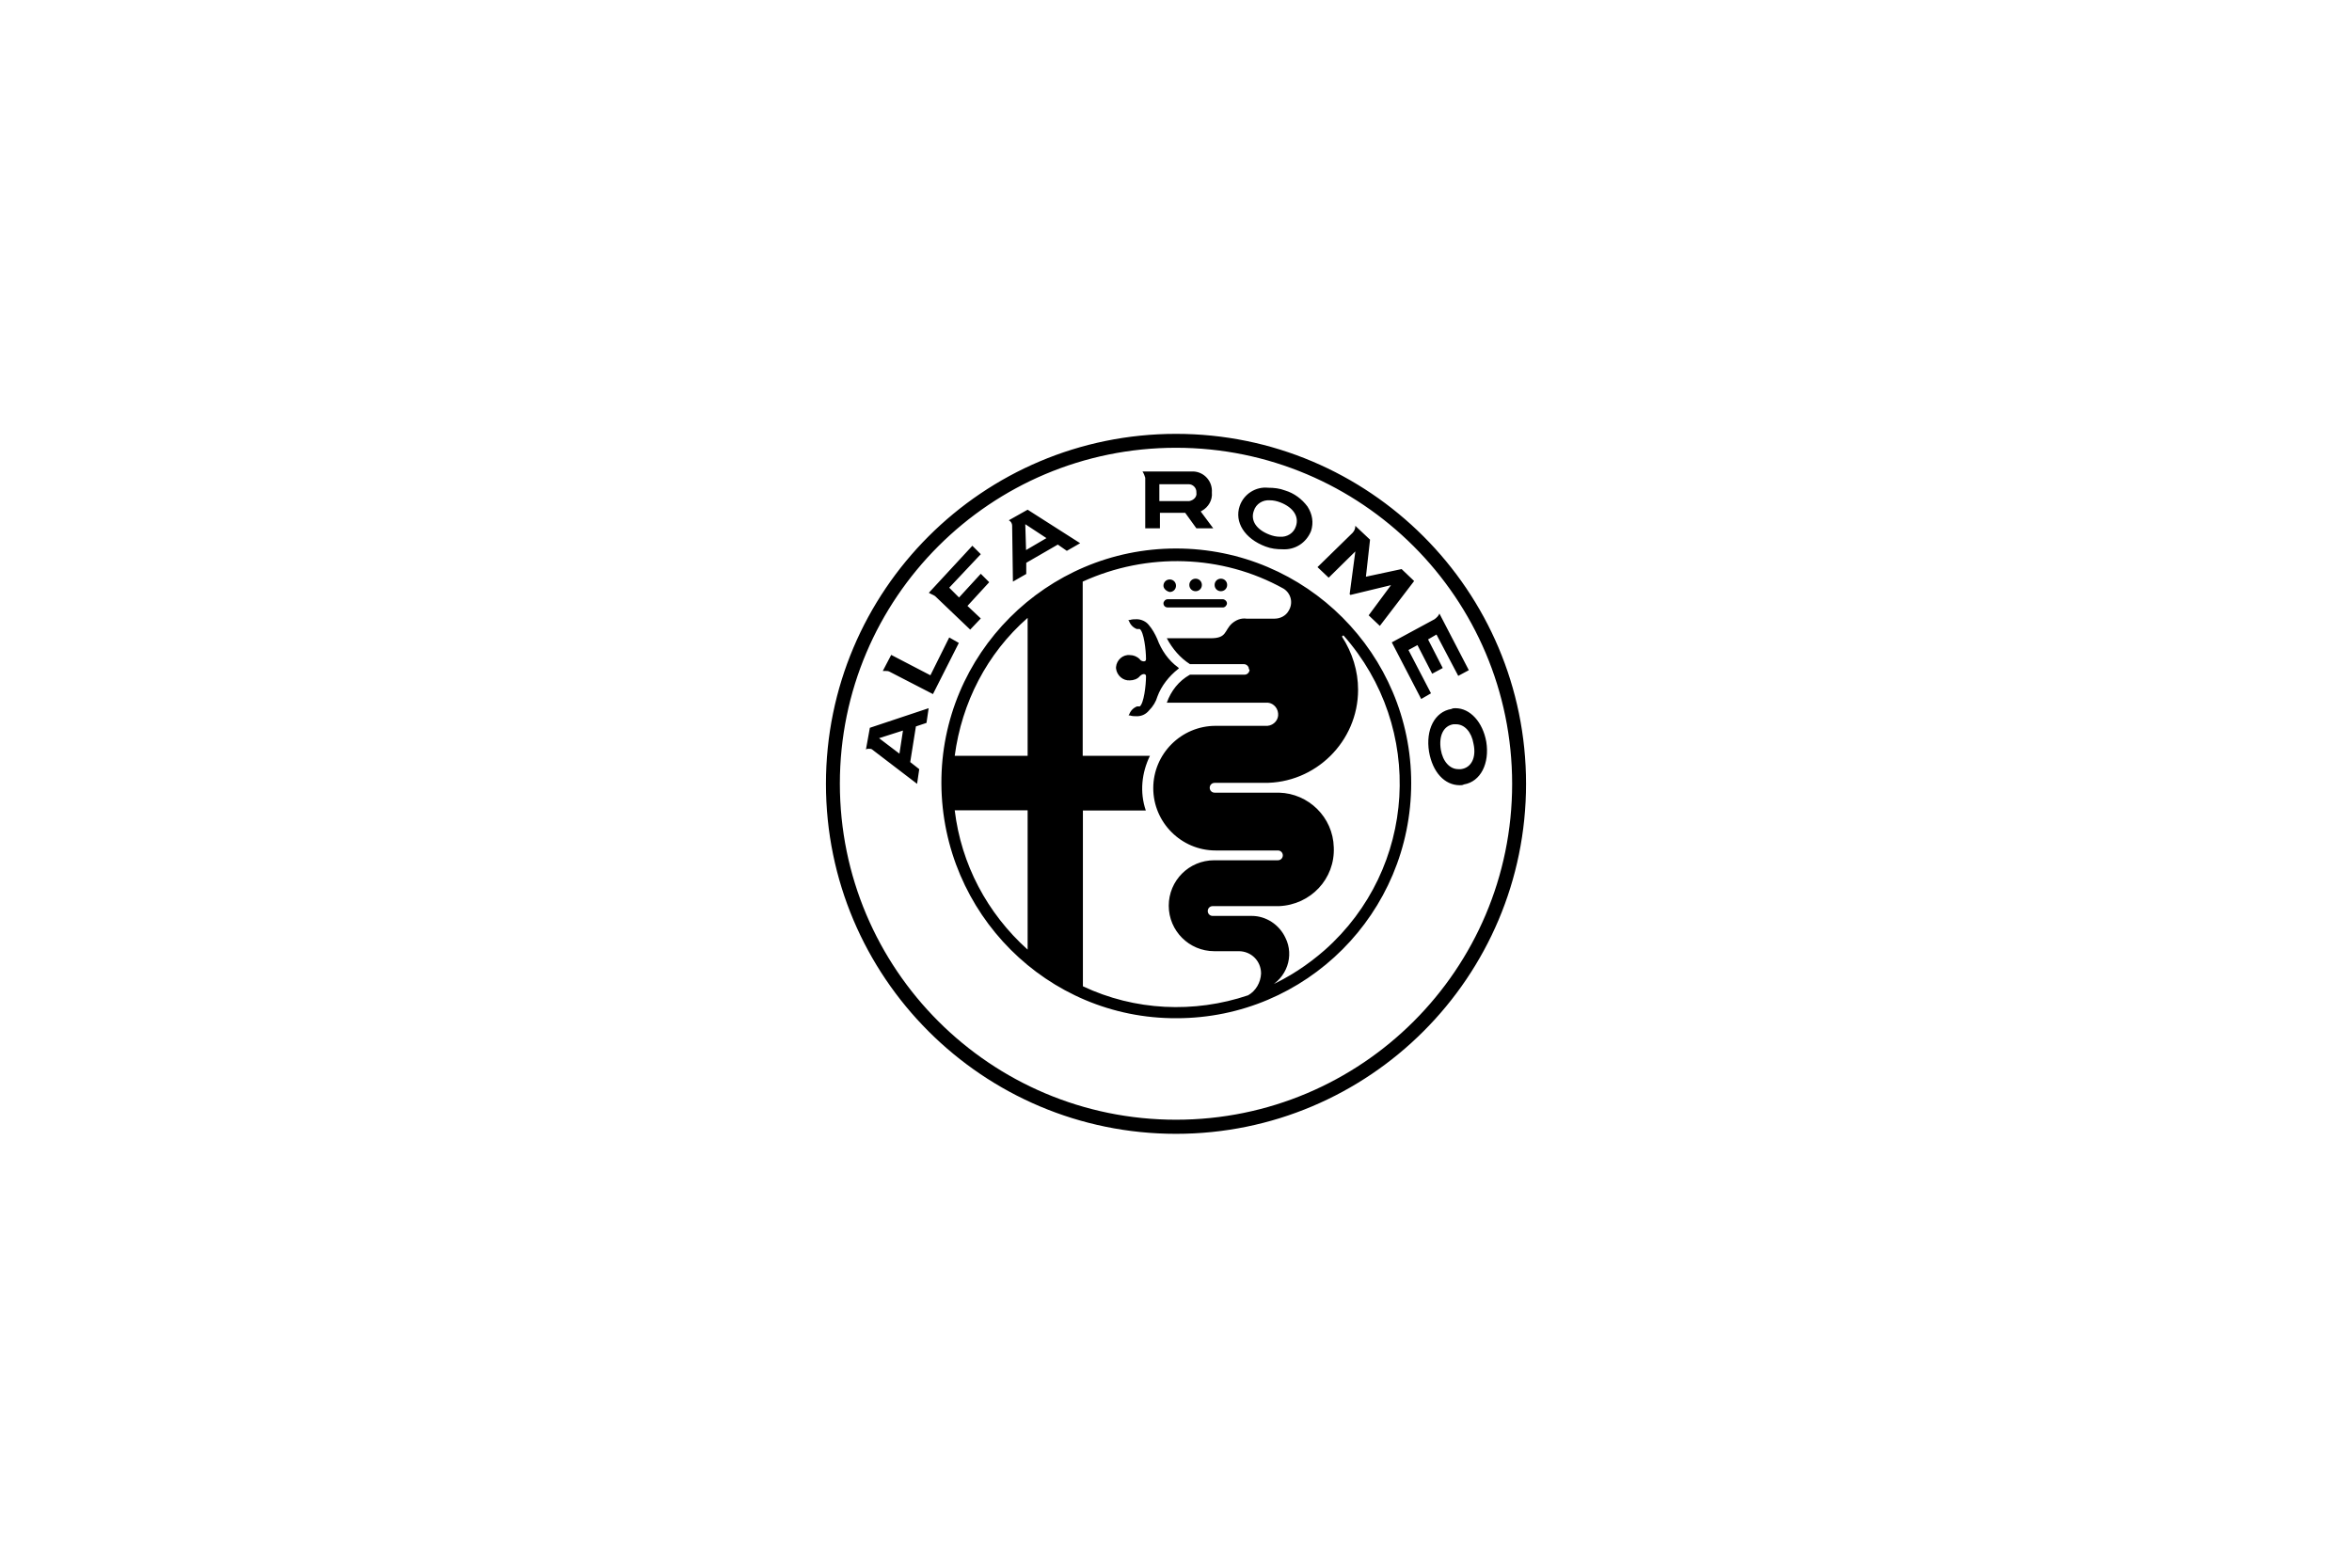 <?xml version="1.0" encoding="UTF-8"?>
<svg xmlns="http://www.w3.org/2000/svg" id="Ebene_1" viewBox="0 0 1200 800">
  <defs>
    <style>.cls-1{stroke-width:0px;}</style>
  </defs>
  <path class="cls-1" d="M477.1,304.2l17.9,17.1,5.4-5.7-6.8-6.4,11.1-12.1-4.3-4.3-11.1,12.1-5-5,16.1-17.1-4.3-4.3-22.2,24c1.1.7,2.2,1,3.2,1.7h0ZM516.4,268.2h0l.4,28.6,6.8-3.9v-5.7l16.1-9.3,4.6,3.2,6.8-3.9-26.8-17.1-9.6,5.4c1,.5,1.7,1.6,1.7,2.7ZM533.9,274.6l-10.4,6.1-.4-13.2,10.8,7.1ZM584.3,269.6h7.5v-7.9h12.9l5.7,7.9h8.6l-6.4-8.6.7-.4c3.2-1.8,5.4-5.4,5-9.3.4-5.7-3.9-10.4-9.3-10.7h-26.1c.7,1.1,1.1,2.1,1.4,3.2v25.8ZM606.5,247.1h0c2.1,0,3.9,1.8,3.9,3.9v.4c.4,2.1-1.4,3.9-3.6,4.3h-15.3v-8.6h15ZM758.3,378.5c-1.8-10-8.2-17.1-15.7-17.1-.7,0-1.4,0-2.1.4-8.6,1.4-13.2,10.7-11.4,21.8,1.8,10.4,7.9,17.1,15.7,17.1.7,0,1.4,0,2.1-.4,8.5-1.4,13.2-10.7,11.4-21.8ZM745.4,392.5h-1.4c-4.3,0-7.9-3.9-8.9-10-1.1-7.1,1.4-12.1,6.4-12.9h1.4c4.3,0,7.9,3.9,8.9,10,1.5,6.8-1,12.2-6.4,12.9ZM691.5,281.4l-2.9,21.8.4.4,20.7-5-11.4,15.4,5.7,5.4,17.5-22.9-6.4-6.1-18.2,3.9,2.1-18.9-6.8-6.4h0l-.7-.7c0,1.4-.4,2.5-1.4,3.6l-17.9,17.5,5.7,5.4,13.6-13.4ZM645.7,278.9c2.9,1.1,5.7,1.4,8.6,1.4h0c6.4.4,12.1-3.2,14.6-9.3,1.4-4.3.7-8.6-1.8-12.5-2.9-3.9-6.8-6.8-11.4-8.2-2.9-1.1-5.7-1.4-8.6-1.4-6.4-.7-12.5,3.2-14.6,9.3-2.8,8.2,2.5,16.7,13.2,20.7ZM639.7,260.7c1.1-3.6,4.6-5.7,8.2-5.4,1.8,0,3.6.4,5.4,1.1,6.4,2.5,9.6,7.1,7.9,12.1-1.1,3.6-4.6,5.7-8.2,5.4-1.8,0-3.6-.4-5.4-1.1-6.5-2.5-9.7-7.1-7.9-12.1ZM600,221.4c-98.6,0-178.6,80-178.6,178.6s80,178.6,178.6,178.6,178.6-80,178.6-178.6-80-178.6-178.6-178.6ZM600,571.4c-94.7,0-171.5-76.8-171.5-171.5s76.9-171.4,171.5-171.4,171.5,76.8,171.5,171.5-76.8,171.4-171.5,171.4ZM441.8,382.5c.4-.4,1.1-.4,1.4-.4.7,0,1.4,0,1.8.4h0l22.9,17.5,1.1-7.5-4.6-3.6,2.9-18.2,5.4-1.8,1.1-7.5-30,10-2,11.1ZM460.7,372.8l-1.8,11.8-10.4-7.9,12.2-3.9ZM601.1,341.4l.4-.4h0l-.4-.4c-5-3.6-8.6-8.9-10.7-14.6-1.1-2.5-2.5-5-4.3-7.1-1.4-1.8-3.9-2.9-6.1-2.9-1.1,0-2.5,0-3.6.4h-.7l.4.7c.7,1.8,2.1,3.2,3.9,3.9h1.5c2.1,1.4,3.2,10.7,3.2,15.4,0,.7-.4,1.1-1.1,1.1s-1.8-.4-2.1-1.1c-1.4-1.4-3.2-2.1-5-2.1-3.6-.4-6.8,2.5-7.1,6.1v.7c.4,3.6,3.6,6.4,7.1,6.1,1.8,0,3.9-.7,5-2.1.7-.7,1.4-1.1,2.1-1.1s1.1.4,1.1,1.1c0,4.6-1.1,13.9-3.2,15.4h-1.4c-1.8.7-3.2,2.1-3.9,3.9l-.4.7h.7c1.1.4,2.5.4,3.6.4,2.5,0,4.6-1.1,6.1-2.9,2.1-2.1,3.6-4.6,4.3-7.1,2-5.5,6-10.5,10.6-14.1h0ZM596.8,302.1c1.8,0,3.2-1.4,3.2-3.2s-1.4-3.2-3.2-3.2-3.2,1.4-3.2,3.2h0c0,1.4,1.4,2.8,3.2,3.2h0ZM595.7,310h28.2c1.1,0,2.1-1.1,2.1-2.1,0-1.1-1.1-2.1-2.1-2.1h-28.2c-1.1,0-2.1,1.1-2.1,2.1,0,1.3,1.1,2.1,2.1,2.1ZM600,279.9c-66.1,0-120,53.9-119.7,120,.4,66.1,53.9,120,120,119.7,66.1,0,119.7-53.6,119.7-120,0-65.7-53.5-119.7-120-119.7h0ZM524.3,484.6c-20.7-18.6-33.9-43.6-37.2-71.1h37.2v71.1ZM524.3,385.7h-37.2c3.6-27.1,16.4-52.2,37.2-70.4v70.4ZM636.8,507.9c-27.5,9.3-57.9,7.9-84.3-4.6v-89.7h32.1c-3.2-9.3-2.1-19.3,2.1-27.9h-34.3v-88.9c32.9-15,71.1-13.9,102.5,3.6h0c3.9,2.5,5,7.5,2.5,11.4-1.4,2.5-4.3,3.9-7.1,3.9h-14.3c-2.9-.4-5.4.7-7.5,2.5-3.9,3.6-2.5,7.5-10.7,7.5h-22.5c2.9,5.4,6.8,10,11.8,13.2h27.5c1.1,0,2.1.7,2.5,1.8,0,.4,0,.7.4,1.1v.4c-.4,1.4-1.4,2.1-2.5,2.1h-27.9c-5.7,3.2-9.6,8.2-11.8,14.3h50.4c3.2-.4,6.1,2.1,6.4,5.4.4,3.2-2.1,6.1-5.4,6.4h-26.5c-17.5,0-31.8,14.3-31.8,31.8s14.3,31.8,31.8,31.8h31.8c1.4,0,2.5,1.1,2.5,2.5s-1.1,2.5-2.5,2.5h-32.5c-12.9,0-23.2,10.4-23.2,23.2s10.4,23.2,23.2,23.2h12.5c6.4,0,11.4,5,11.4,11.4-.2,4.6-2.7,8.9-6.6,11.1h0ZM685.4,324.2h0c41.8,47.2,37.5,119-9.6,160.7-8.6,7.5-18.2,13.9-28.9,18.6l-.4.4h.4c9.6-4.6,13.6-16.1,8.9-25.4-3.2-6.8-10-11.1-17.1-11.1h-20c-1.4,0-2.5-1.1-2.5-2.5s1.1-2.5,2.5-2.5h33.9c16.1-.7,28.6-13.9,27.9-30-.4-15.4-12.9-27.5-27.9-27.9h-32.9c-1.4,0-2.5-1.1-2.5-2.5s1.1-2.5,2.5-2.5h25c26.4.4,48.2-21.1,48.2-47.5,0-9.6-2.9-18.9-8.2-27.1h0c0-.3.3-.3.7-.7q-.4,0,0,0c0,.4-.4,0,0,0h0ZM610,301.7c1.8,0,3.2-1.4,3.2-3.2s-1.4-3.2-3.2-3.2-3.2,1.4-3.2,3.2h0c0,1.8,1.4,3.2,3.2,3.2h0ZM718.6,331.7l4.6-2.5,7.5,14.6,5.4-2.9-7.5-14.6,4.3-2.5,11.1,21.1,5.4-2.9-15-28.9c-.4,1.1-1.4,2.1-2.5,2.9l-21.8,11.8,15,28.9,5-2.9-11.5-22.1ZM484.3,325.3l-9.6,19.3-20-10.4-4.3,8.2h1.4c.7,0,1.4,0,2.1.4l22.1,11.4,13.2-26.1-4.9-2.8ZM622.9,301.7c1.8,0,3.2-1.4,3.2-3.2s-1.4-3.2-3.2-3.2h0c-1.8,0-3.2,1.4-3.2,3.2s1.4,3.2,3.2,3.2h0Z"></path>
</svg>
